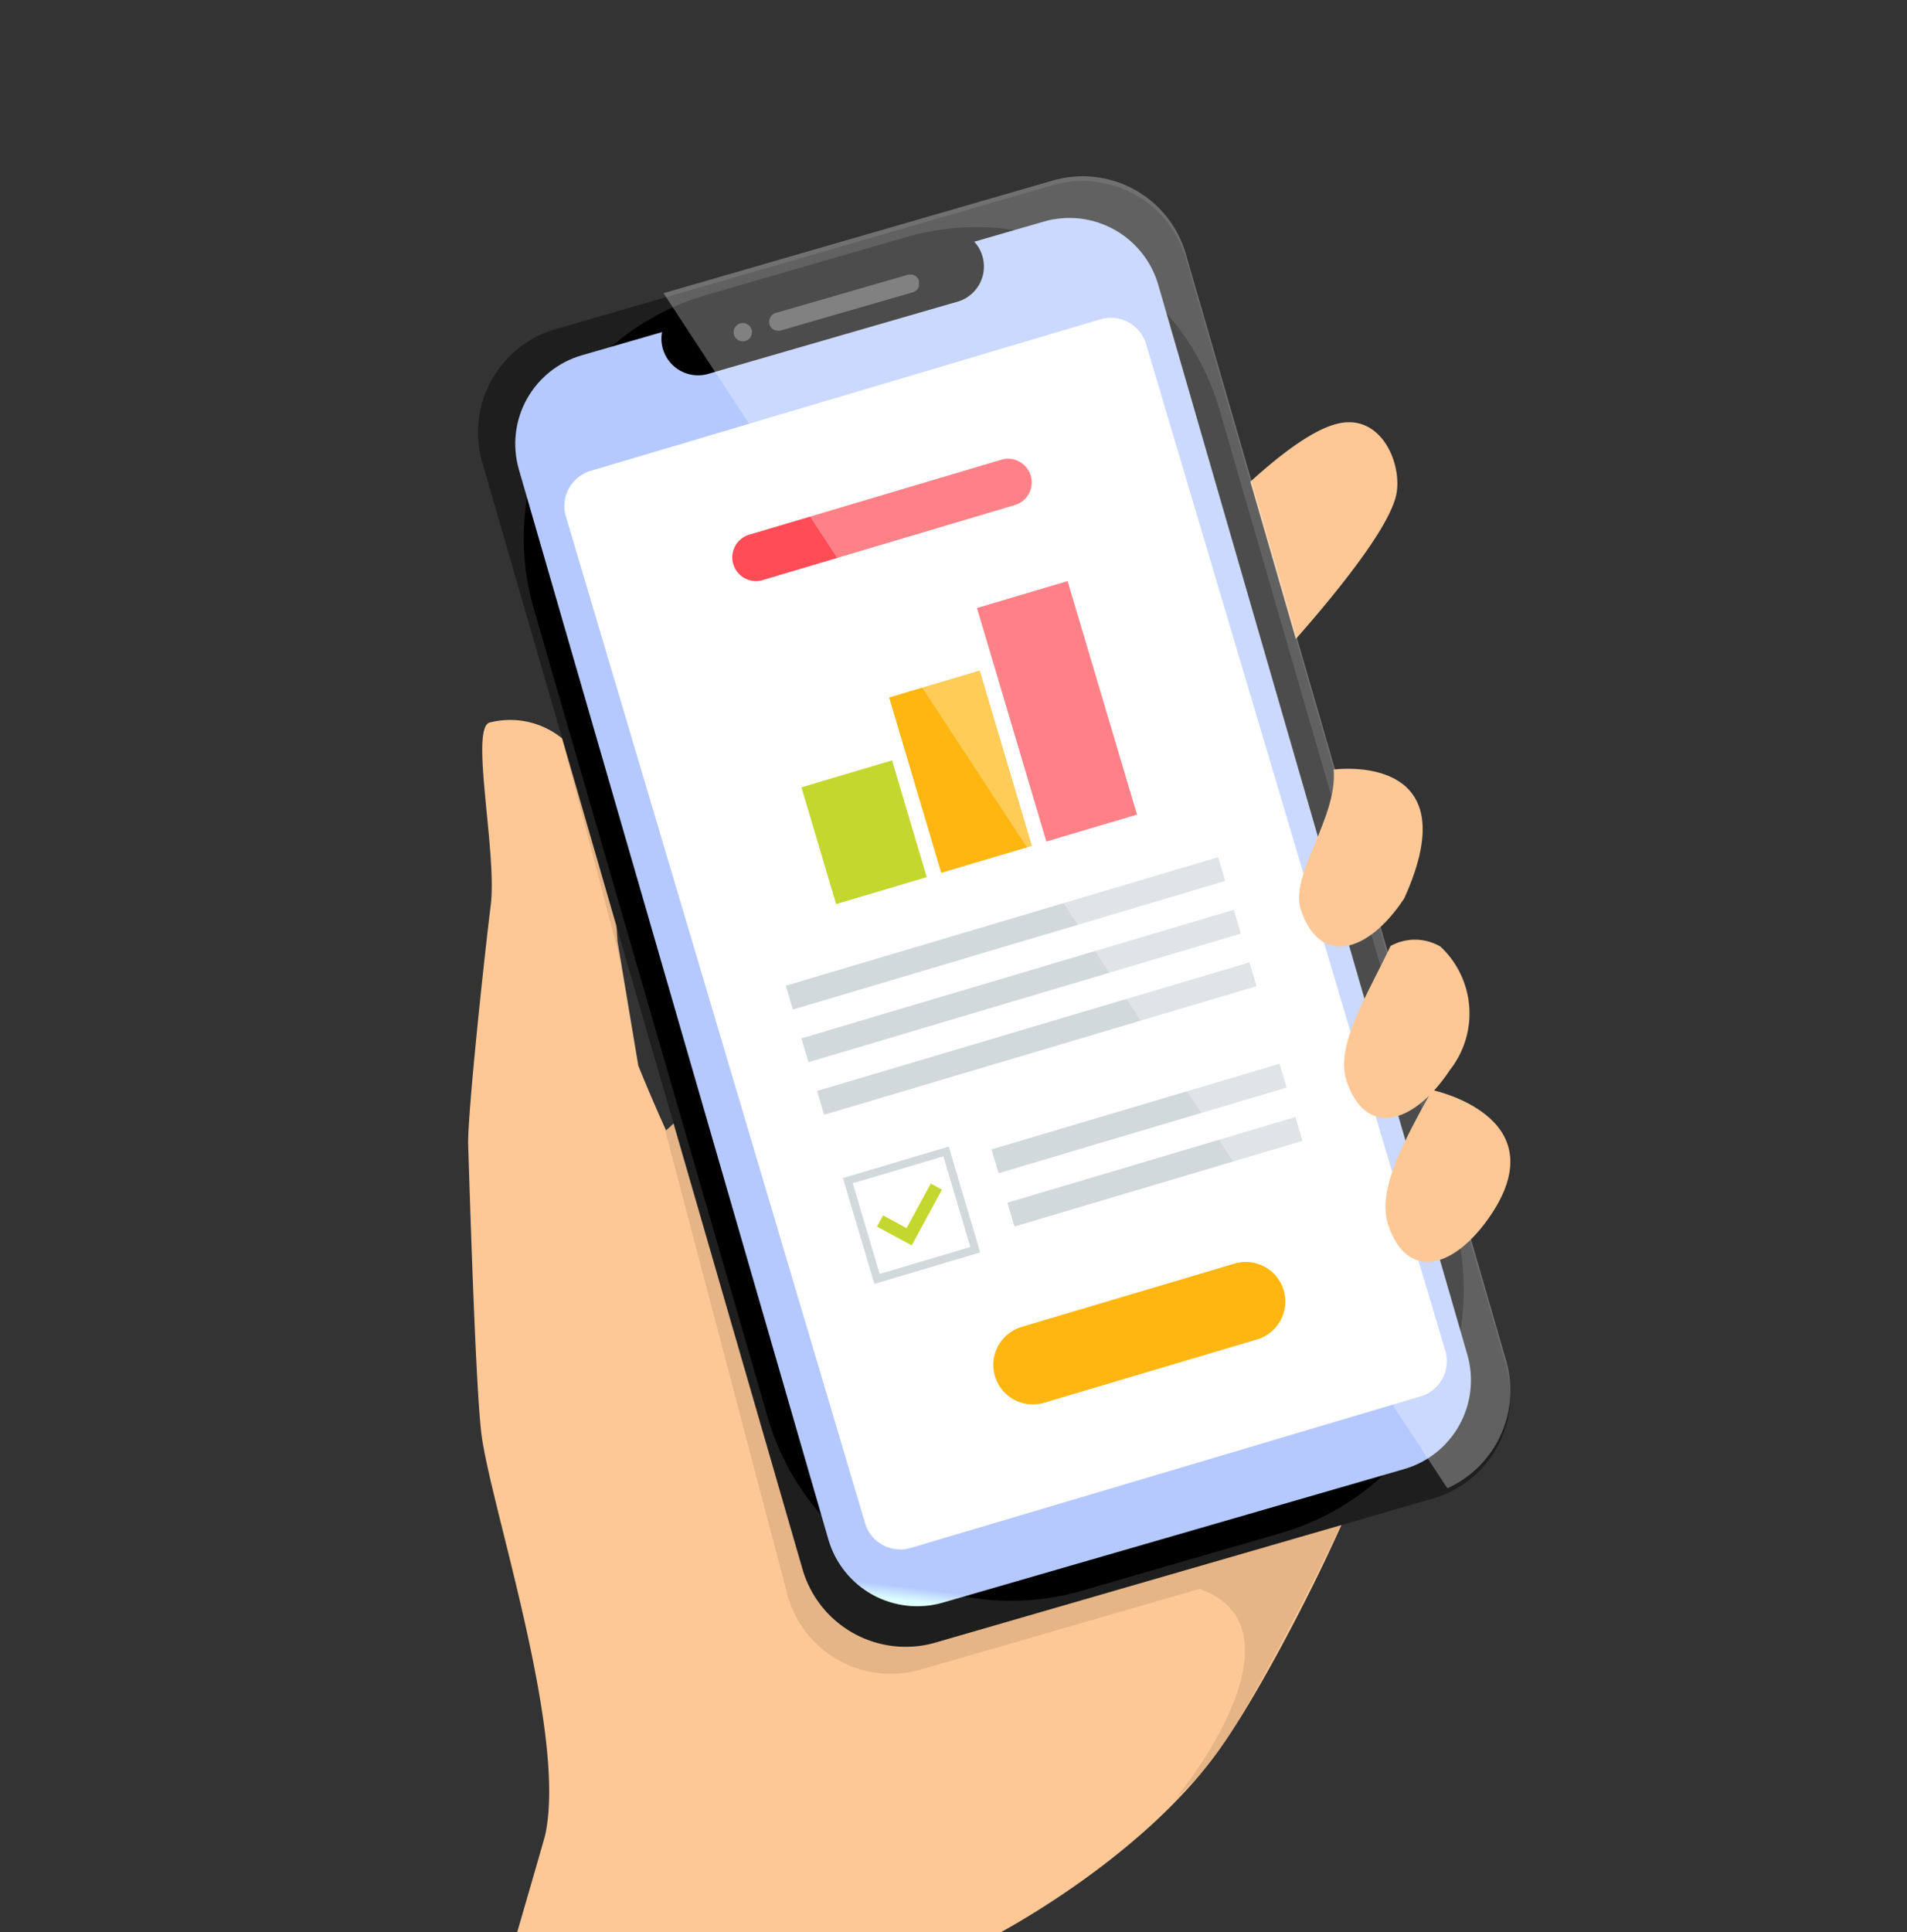 <svg xmlns="http://www.w3.org/2000/svg" xmlns:xlink="http://www.w3.org/1999/xlink" width="78" height="79" viewBox="0 0 78 79">
  <rect x="0" y="0" width="78" height="79" fill="#333333" stroke="none"/>
  <defs>
    <clipPath id="clip-path">
      <rect id="長方形_80353" data-name="長方形 80353" width="78" height="79" transform="translate(742 606)" fill="#fff"/>
    </clipPath>
    <clipPath id="clip-path-2">
      <rect id="長方形_80352" data-name="長方形 80352" width="49.553" height="103.254" fill="none"/>
    </clipPath>
    <clipPath id="clip-path-4">
      <path id="パス_84386" data-name="パス 84386" d="M47.507,21.547c-2.415.633-6.184,5.072-7.706,6.4,0,0-12.2,7-19.208,16.254.065.047.489,2.483.775,4.69a4.759,4.759,0,0,1-1.019,1.21c-.448-.978-.862-1.965-1.137-2.647l-.854-5.1a28.1,28.1,0,0,0-1.107-6.44A3.371,3.371,0,0,0,13.2,33.409l-.068.017c-.814.236-.076,5.318-.338,7.461s-1.249,5.357-1.211,6.529S12.24,60.6,12.793,62.5s2.828,15.585,2.611,16.4c-.106.4-1.7,5.851-3.455,11.492l20.523-5.84.125-.433s8.811-5.941,10.7-9.08,7.108-12.921,6.6-14.687-4.38-20.493-4.38-20.493l-1.506-7.572s5.357-5.469,5.931-7.792c.275-1.112-.407-3.025-1.916-3.025a2.024,2.024,0,0,0-.515.07" transform="translate(-11.579 -21.477)" fill="none"/>
    </clipPath>
    <clipPath id="clip-path-5">
      <rect id="長方形_80337" data-name="長方形 80337" width="40.724" height="68.912" fill="none"/>
    </clipPath>
    <clipPath id="clip-path-7">
      <path id="パス_84389" data-name="パス 84389" d="M38.832,5.4a3.765,3.765,0,0,0-.638.092c-.062.015-.123.031-.184.049L19.117,11.008a3.768,3.768,0,0,0-2.575,4.666c0,.006,0,.013.005.019l.307,1.06L29.2,59.425a3.782,3.782,0,0,0,4.675,2.588l18.89-5.467a3.781,3.781,0,0,0,2.569-4.683L49.964,33.289l.012,0L42.695,8.127A3.784,3.784,0,0,0,40.765,5.8l-.092-.045a3.74,3.74,0,0,0-1.608-.363c-.078,0-.155,0-.233.007" transform="translate(-16.393 -5.389)" fill="none"/>
    </clipPath>
    <linearGradient id="linear-gradient" x1="0.042" y1="2.017" x2="0.051" y2="2.017" gradientUnits="objectBoundingBox">
      <stop offset="0" stop-color="#dff"/>
      <stop offset="1" stop-color="#b5c9ff"/>
    </linearGradient>
    <clipPath id="clip-path-9">
      <rect id="長方形_80340" data-name="長方形 80340" width="7.579" height="2.729" fill="none"/>
    </clipPath>
    <clipPath id="clip-path-10">
      <rect id="長方形_80350" data-name="長方形 80350" width="34.64" height="53.653" fill="none"/>
    </clipPath>
    <clipPath id="clip-path-11">
      <path id="パス_84398" data-name="パス 84398" d="M59.685,56.068A4.389,4.389,0,0,0,62.1,50.879L48.98,5.561A4.391,4.391,0,0,0,43.523,2.6l-15.9,4.6Z" transform="translate(-27.622 -2.415)" fill="none"/>
    </clipPath>
  </defs>
  <g id="ico_btn_ph_useplan2022" transform="translate(-742 -606)" clip-path="url(#clip-path)">
    <g id="グループ_121864" data-name="グループ 121864" transform="translate(754.224 612)">
      <g id="グループ_121863" data-name="グループ 121863" clip-path="url(#clip-path-2)">
        <g id="グループ_121843" data-name="グループ 121843">
          <g id="グループ_121842" data-name="グループ 121842" clip-path="url(#clip-path-2)">
            <path id="パス_84384" data-name="パス 84384" d="M26.007,111.654,0,112.853C1.77,107.2,9.989,79.032,10.077,78.625c.9-4.175-2.243-13.46-2.611-16.4-.247-1.969-.5-10.618-.54-11.791s.656-7.681.922-9.824S6.989,33.38,7.8,33.144a3.371,3.371,0,0,1,4.106,2.422c.006.023.011.045.017.068a28.093,28.093,0,0,1,1.107,6.44l.854,5.1c.277.681.689,1.669,1.136,2.646a4.747,4.747,0,0,0,1.019-1.21c-.286-2.208-.709-4.645-.775-4.69,7.009-9.256,19.208-16.254,19.208-16.254,1.522-1.33,5.552-6.1,7.967-6.732,1.867-.49,2.737,1.724,2.432,2.957-.574,2.323-6.191,8.121-6.191,8.121l1.5,7.572s3.631,19.127,4.14,20.893-4.371,11.447-6.662,14.655c-3.265,4.57-9.27,7.65-9.27,7.65Z" transform="translate(0 -9.599)" fill="#fec896"/>
          </g>
        </g>
        <g id="グループ_121848" data-name="グループ 121848" transform="translate(6.251 11.595)">
          <g id="グループ_121847" data-name="グループ 121847" clip-path="url(#clip-path-4)">
            <g id="グループ_121846" data-name="グループ 121846" transform="translate(1.168 -11.595)" opacity="0.1" style="isolation: isolate">
              <g id="グループ_121845" data-name="グループ 121845">
                <g id="グループ_121844" data-name="グループ 121844" clip-path="url(#clip-path-5)">
                  <path id="パス_84385" data-name="パス 84385" d="M54.3,48.468,41.183,3.146A4.391,4.391,0,0,0,35.725.182L15.436,6.055c-2.344.679-1.78,5.349-1.107,7.667l12,45.575a4.391,4.391,0,0,0,5.458,2.964L43.161,58.97c4.085,1.433.554,7.1-2.163,9.942,7.443-2.6,11.178-10.832,11.558-15.635A4.372,4.372,0,0,0,54.3,48.468" transform="translate(-13.742 0)"/>
                </g>
              </g>
            </g>
          </g>
        </g>
        <g id="グループ_121850" data-name="グループ 121850">
          <g id="グループ_121849" data-name="グループ 121849" clip-path="url(#clip-path-2)">
            <path id="パス_84387" data-name="パス 84387" d="M37.056,2.772,16.767,8.645a4.392,4.392,0,0,0-3.03,5.421L26.853,59.384a4.392,4.392,0,0,0,5.458,2.964L52.6,56.475a4.391,4.391,0,0,0,3.03-5.421L42.514,5.736a4.392,4.392,0,0,0-5.458-2.964" transform="translate(-6.244 -1.192)" fill="#1e1e1e"/>
            <path id="パス_84388" data-name="パス 84388" d="M24.515,8.861,32.671,6.5A10.356,10.356,0,0,1,45.5,13.57l9.577,33.091a10.357,10.357,0,0,1-7.069,12.828L39.85,61.85A10.357,10.357,0,0,1,27.023,54.78L17.446,21.689A10.357,10.357,0,0,1,24.515,8.861" transform="translate(-7.838 -2.802)"/>
          </g>
        </g>
        <g id="グループ_121852" data-name="グループ 121852" transform="translate(8.85 2.909)">
          <g id="グループ_121851" data-name="グループ 121851" clip-path="url(#clip-path-7)">
            <rect id="長方形_80339" data-name="長方形 80339" width="62.049" height="47.281" transform="translate(-8.046 56.165) rotate(-82.276)" fill="url(#linear-gradient)"/>
          </g>
        </g>
        <g id="グループ_121862" data-name="グループ 121862">
          <g id="グループ_121861" data-name="グループ 121861" clip-path="url(#clip-path-2)">
            <path id="パス_84390" data-name="パス 84390" d="M28.7,9.264l10.19-2.949a1.5,1.5,0,0,1,.832,2.878l-10.19,2.949A1.5,1.5,0,1,1,28.7,9.264" transform="translate(-12.71 -2.878)"/>
            <g id="グループ_121855" data-name="グループ 121855" transform="translate(17.784 5.227)" opacity="0.3">
              <g id="グループ_121854" data-name="グループ 121854">
                <g id="グループ_121853" data-name="グループ 121853" clip-path="url(#clip-path-9)">
                  <path id="パス_84391" data-name="パス 84391" d="M41.272,9.695l-5.4,1.561a.373.373,0,0,0,.206.716l5.4-1.561a.373.373,0,1,0-.206-.716" transform="translate(-34.168 -9.681)" fill="#fff"/>
                  <path id="パス_84392" data-name="パス 84392" d="M33.675,13.618a.375.375,0,1,1-.464-.254h0a.374.374,0,0,1,.461.255" transform="translate(-32.941 -11.369)" fill="#fff"/>
                </g>
              </g>
            </g>
            <path id="パス_84393" data-name="パス 84393" d="M55.14,57.054l-20.861,6.2a1.5,1.5,0,0,1-1.862-1.008L20.177,21.074a1.5,1.5,0,0,1,1.008-1.861l20.86-6.2a1.5,1.5,0,0,1,1.862,1.008L56.147,55.193a1.5,1.5,0,0,1-1.007,1.861" transform="translate(-9.255 -5.958)" fill="#fff"/>
            <path id="パス_84394" data-name="パス 84394" d="M44.44,25.5,34.083,28.582a.968.968,0,0,1-.552-1.856l10.357-3.079A.968.968,0,0,1,44.44,25.5" transform="translate(-15.11 -10.862)" fill="#ff4c56"/>
            <rect id="長方形_80341" data-name="長方形 80341" width="3.867" height="9.961" transform="translate(27.736 18.863) rotate(-16.56)" fill="#ff4c56"/>
            <rect id="長方形_80342" data-name="長方形 80342" width="3.867" height="7.481" transform="translate(24.143 22.519) rotate(-16.56)" fill="#ffb610"/>
            <rect id="長方形_80343" data-name="長方形 80343" width="3.867" height="4.981" transform="translate(20.556 26.194) rotate(-16.56)" fill="#c4d72e"/>
            <rect id="長方形_80344" data-name="長方形 80344" width="18.451" height="1.016" transform="translate(19.916 34.306) rotate(-16.557)" fill="#d1d9db"/>
            <rect id="長方形_80345" data-name="長方形 80345" width="18.451" height="1.016" transform="translate(20.556 36.458) rotate(-16.557)" fill="#d1d9db"/>
            <rect id="長方形_80346" data-name="長方形 80346" width="18.451" height="1.016" transform="translate(21.195 38.609) rotate(-16.557)" fill="#d1d9db"/>
            <rect id="長方形_80347" data-name="長方形 80347" width="12.291" height="1.016" transform="translate(28.332 40.998) rotate(-16.557)" fill="#d1d9db"/>
            <rect id="長方形_80348" data-name="長方形 80348" width="12.291" height="1.016" transform="translate(28.98 43.178) rotate(-16.557)" fill="#d1d9db"/>
            <path id="パス_84395" data-name="パス 84395" d="M45.329,76.124l1.1,3.707-3.707,1.1-1.1-3.707Zm.218-.4-4.328,1.287,1.287,4.328,4.328-1.287Z" transform="translate(-18.966 -34.841)" fill="#d1d9db"/>
            <path id="パス_84396" data-name="パス 84396" d="M45.011,80.35l-.962-.521-.248.458.962.521.458.248.248-.458.987-1.822L46,78.528Z" transform="translate(-20.154 -36.132)" fill="#c4d72e"/>
            <path id="パス_84397" data-name="パス 84397" d="M63.4,87.636l-8.708,2.589a1.616,1.616,0,1,1-.92-3.1l8.708-2.589a1.616,1.616,0,0,1,.921,3.1" transform="translate(-24.21 -38.867)" fill="#ffb610"/>
            <g id="グループ_121860" data-name="グループ 121860" transform="translate(14.912 1.203)" opacity="0.3" style="isolation: isolate">
              <g id="グループ_121859" data-name="グループ 121859">
                <g id="グループ_121858" data-name="グループ 121858" clip-path="url(#clip-path-10)">
                  <g id="グループ_121857" data-name="グループ 121857" transform="translate(0 0)">
                    <g id="グループ_121856" data-name="グループ 121856" clip-path="url(#clip-path-11)">
                      <rect id="長方形_80349" data-name="長方形 80349" width="63.768" height="54.157" transform="matrix(0.409, -0.913, 0.913, 0.409, -20.215, 44.592)" fill="#fff"/>
                    </g>
                  </g>
                </g>
              </g>
            </g>
            <path id="パス_84399" data-name="パス 84399" d="M77.191,47.144c.172,1.964-1.816,4.321-1.344,5.732.762,2.278,2.706,1.838,4.228-.461,2.75-6.045-2.885-5.271-2.885-5.271" transform="translate(-34.865 -21.677)" fill="#fec896"/>
            <path id="パス_84400" data-name="パス 84400" d="M81.089,60.316c-1.046,2.184-2.267,4.113-1.795,5.524.762,2.277,2.7,1.838,4.228-.461a3.738,3.738,0,0,0-.393-5.04,2.061,2.061,0,0,0-2.041-.023" transform="translate(-36.437 -27.634)" fill="#fec896"/>
            <path id="パス_84401" data-name="パス 84401" d="M84.231,71.442c-1.2,2.177-2.267,4.113-1.795,5.524.762,2.278,2.7,1.838,4.228-.461,2.653-4.011-2.434-5.063-2.434-5.063" transform="translate(-37.878 -32.872)" fill="#fec896"/>
          </g>
        </g>
      </g>
    </g>
  </g>
</svg>
